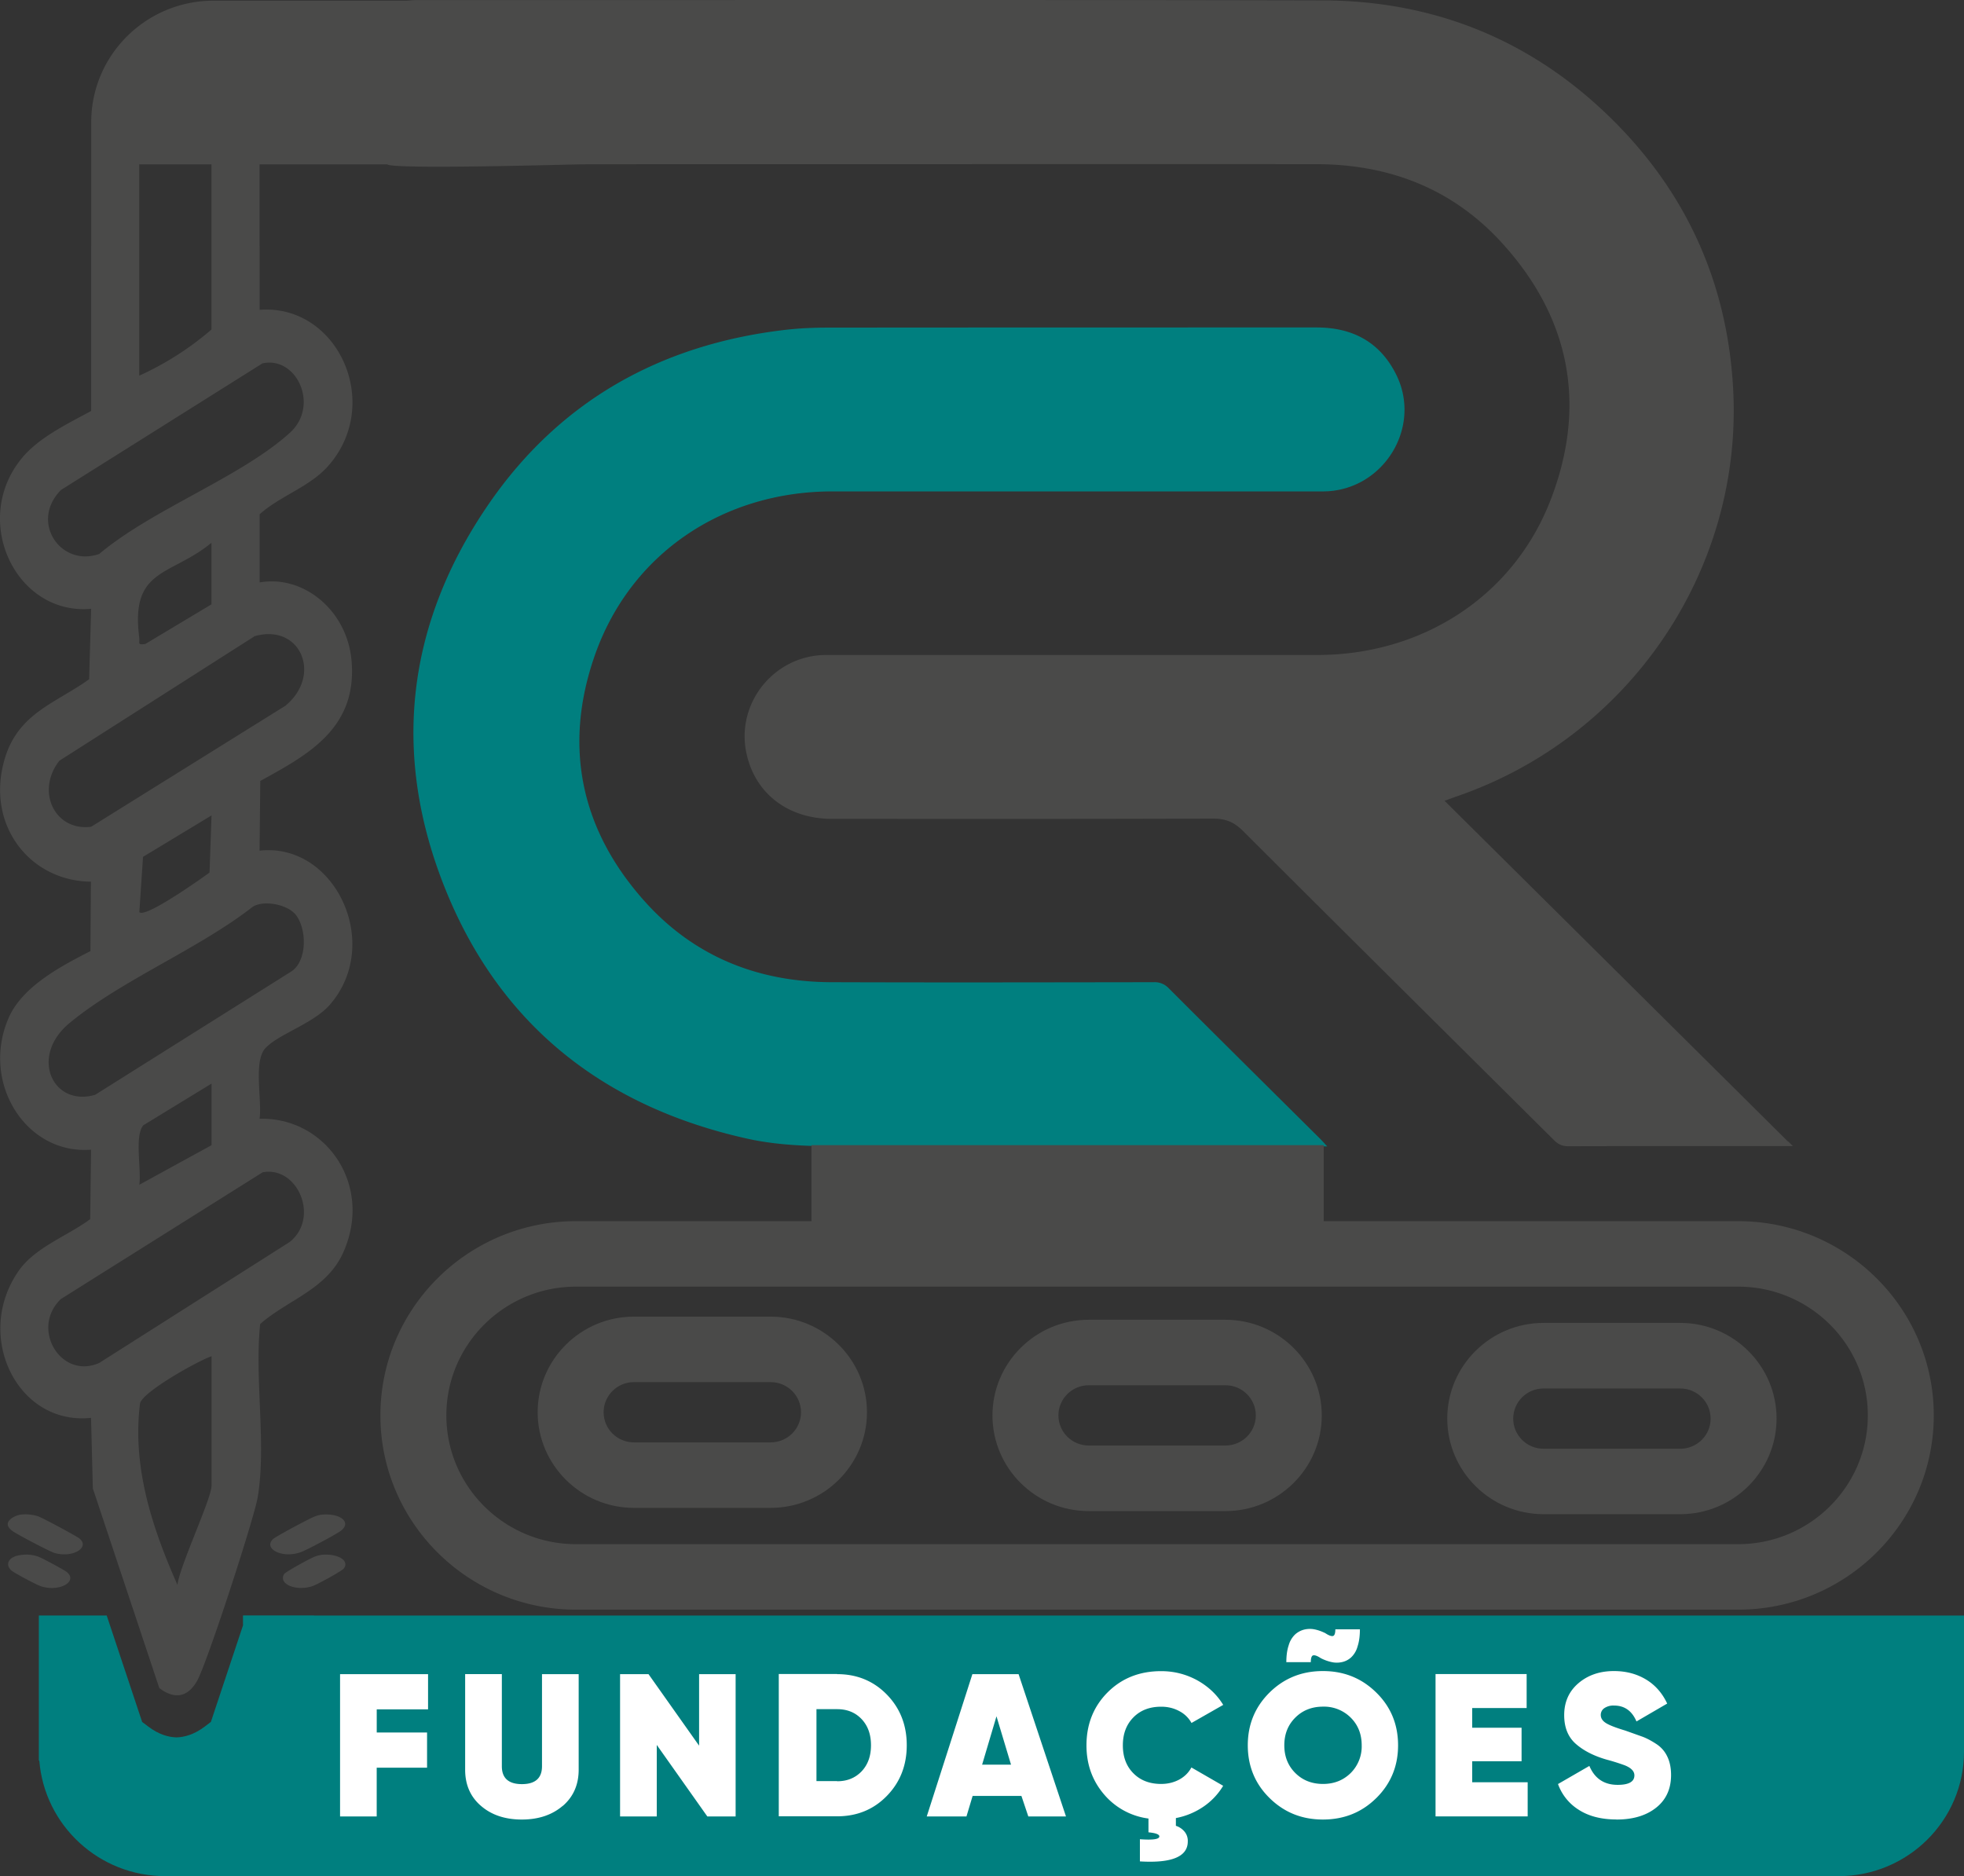 <svg xmlns="http://www.w3.org/2000/svg" width="67" height="64" fill="none"><rect width="100%" height="100%" fill="#333333" stroke="none"/><g clip-path="url(#a)"><path fill="#007F7F" d="M10.715 55.11H8.29v.338l-1.096 3.294-.213.162c-.361.272-.693.358-.96.366-.268-.008-.6-.094-.958-.366l-.214-.162-1.209-3.631H1.325v4.952h.016c.177 2.205 2.031 3.94 4.297 3.94h57.086c2.36 0 4.276-1.902 4.276-4.246v-4.644H10.715v-.002Z"/><path fill="#fff" d="M14.604 58.313h-1.752v.79h1.717v1.2h-1.718v1.664h-1.25v-4.855h3.002v1.2Zm4.592 3.293c-.361.309-.825.466-1.394.466-.57 0-1.033-.154-1.394-.466-.36-.308-.54-.722-.54-1.235v-3.26h1.252v3.143c0 .405.229.61.685.61.455 0 .685-.205.685-.61v-3.142h1.251v3.26c0 .512-.182.923-.54 1.234h-.005Zm4.655-4.494h1.244v4.855h-.965l-1.725-2.44v2.44h-1.252v-4.855h.97l1.726 2.44v-2.44h.002Zm4.709 0c.674 0 1.24.233 1.693.696.453.465.68 1.04.68 1.729 0 .688-.227 1.266-.68 1.73-.453.465-1.02.695-1.694.695h-1.992v-4.855h1.992v.005Zm0 3.654c.339 0 .616-.112.832-.337.213-.225.321-.52.321-.892 0-.371-.108-.667-.321-.892-.214-.225-.49-.338-.833-.338h-.706v2.454h.706v.005Zm6.52 1.201-.235-.7H33.18l-.21.7h-1.355l1.557-4.855h1.576l1.617 4.855h-1.288.003ZM33.504 60.2h.986l-.496-1.65-.49 1.65Zm6.104.658c.23 0 .435-.05.62-.149.184-.1.321-.238.416-.413l1.083.625a2.27 2.27 0 0 1-.68.717 2.48 2.48 0 0 1-.933.384v.264a.641.641 0 0 1 .28.181.492.492 0 0 1 .126.353c0 .518-.545.746-1.633.68v-.756c.442.032.663 0 .663-.096 0-.071-.123-.116-.371-.14v-.47a2.387 2.387 0 0 1-1.525-.835c-.393-.465-.59-1.017-.59-1.66 0-.723.24-1.325.721-1.809.483-.483 1.091-.724 1.826-.724.443 0 .851.105 1.23.311.377.21.672.487.888.84l-1.082.617a1 1 0 0 0-.417-.405c-.184-.1-.39-.15-.619-.15-.392 0-.706.121-.946.364-.24.244-.36.56-.36.955 0 .395.12.712.36.953.24.243.556.363.946.363h-.002Zm7.342.482c-.495.489-1.1.732-1.82.732-.719 0-1.322-.243-1.82-.733-.495-.486-.743-1.088-.743-1.8 0-.711.248-1.31.743-1.8.495-.488 1.101-.732 1.82-.732.72 0 1.323.244 1.82.733.496.486.744 1.088.744 1.8 0 .711-.248 1.31-.743 1.8Zm-2.76-.853c.25.248.566.371.943.371s.69-.123.943-.371a1.28 1.28 0 0 0 .377-.947c0-.385-.127-.699-.377-.947a1.286 1.286 0 0 0-.943-.372c-.377 0-.693.123-.943.372-.25.248-.377.562-.377.947 0 .384.127.698.377.947Zm-.308-3.778c0-.228.026-.421.081-.583a.82.82 0 0 1 .214-.364.724.724 0 0 1 .308-.168.814.814 0 0 1 .355-.01c.122.024.246.068.372.13.11.074.198.108.256.098.057-.01.086-.087.086-.228h.838c0 .228-.026.421-.081.586a.801.801 0 0 1-.214.366.663.663 0 0 1-.308.163.8.8 0 0 1-.361.002 1.472 1.472 0 0 1-.374-.136c-.11-.073-.195-.105-.253-.094-.055.01-.084.089-.084.233h-.838l.003.005Zm6.341 4.091h1.892v1.165h-3.143v-4.856h3.108v1.16h-1.857v.672h1.684v1.143h-1.684v.717Zm4.924 1.27c-.517 0-.946-.11-1.286-.328a1.714 1.714 0 0 1-.711-.881l1.07-.618c.181.43.503.646.964.646.382 0 .572-.107.572-.324 0-.141-.111-.256-.33-.343a7.297 7.297 0 0 0-.614-.193c-.448-.128-.8-.312-1.061-.544-.261-.233-.39-.558-.39-.974 0-.447.16-.81.484-1.088.325-.277.728-.416 1.212-.416.409 0 .772.094 1.091.285.316.189.559.466.727.824l-1.048.61c-.153-.361-.409-.542-.762-.542a.55.55 0 0 0-.34.092.274.274 0 0 0-.116.23c0 .108.058.199.172.272.113.074.334.16.666.26l.57.203c.147.053.305.136.479.249.174.112.3.259.384.437.085.178.127.387.127.625 0 .476-.171.848-.511 1.117-.34.27-.79.403-1.35.403v-.003Z"/><path fill="#007F7F" d="M28.4 16.764h16.728c2.044 0 3.409-2.177 2.497-3.995-.553-1.104-1.486-1.598-2.713-1.598-5.549 0-11.1 0-16.648.005-.495 0-.993.02-1.486.078-4.27.5-7.717 2.446-10.133 5.98-2.81 4.11-3.298 8.579-1.422 13.173 1.876 4.594 5.403 7.356 10.267 8.437 1.388.308 2.803.256 4.21.259 5.08.01 10.159.005 15.235.005h.343c-.108-.115-.163-.178-.221-.238-1.731-1.719-3.465-3.435-5.19-5.16a.65.65 0 0 0-.504-.203c-3.667.005-7.334.013-11.002 0-2.516-.008-4.687-.882-6.365-2.755-2.194-2.448-2.784-5.303-1.707-8.387 1.217-3.487 4.387-5.601 8.11-5.601h.002Z"/><path fill="#4A4A49" d="M61.001 38.948 49.28 27.318c.171-.061.274-.1.377-.137 5.907-2.012 9.798-7.712 9.468-13.902-.19-3.581-1.565-6.666-4.117-9.195-2.725-2.7-6.055-4.063-9.899-4.07C34.795-.01 24.48.004 14.164.004c-.08 0-.158.01-.287.019h-6.59C4.98.024 3.112 1.88 3.112 4.17v4.228h-.003v5.622c-.77.42-1.744.881-2.332 1.572-1.799 2.124-.25 5.41 2.332 5.177l-.068 2.402c-1.123.81-2.411 1.15-2.875 2.7-.677 2.257.846 4.188 2.935 4.206l-.016 2.37c-.953.487-2.313 1.188-2.787 2.271-.967 2.21.587 4.68 2.808 4.502l-.029 2.37c-.758.566-1.873.955-2.434 1.756-1.55 2.205-.06 5.292 2.463 5.023l.061 2.407 2.268 6.812c.498.377.951.337 1.283-.236.335-.578 1.947-5.535 2.074-6.278.3-1.797-.113-4.058.084-5.907.94-.827 2.271-1.175 2.835-2.444 1.035-2.32-.617-4.62-2.856-4.557.09-.62-.216-1.962.198-2.407.455-.489 1.638-.837 2.202-1.486 1.81-2.082.166-5.543-2.4-5.253l.024-2.378c1.62-.892 3.33-1.797 3.111-4.13-.155-1.67-1.615-2.907-3.132-2.643v-2.325c.698-.628 1.702-.93 2.334-1.643 1.889-2.133.327-5.536-2.334-5.332V8.398h-.003V5.606h4.352c.182.183 6.384 0 6.637 0 2.716-.008 5.43-.005 8.146-.005 5.638 0 11.273-.003 16.911 0 2.485 0 4.645.835 6.323 2.671 2.35 2.57 2.917 5.56 1.676 8.777-1.273 3.304-4.392 5.295-7.956 5.295H28.19c-1.789 0-3.117 1.666-2.716 3.398.31 1.35 1.428 2.193 2.911 2.193 4.331 0 8.66.007 12.991-.01.43 0 .725.12 1.023.418 3.532 3.526 7.079 7.04 10.62 10.558.14.139.279.202.479.202 2.448-.006 4.895-.006 7.345-.006h.319l-.158-.157-.003.008ZM4.751 5.606h2.463v5.635a10.214 10.214 0 0 1-2.464 1.575V5.604v.002ZM7.215 50.69c0 .435-1.075 2.708-1.162 3.375-.853-1.923-1.551-4.016-1.275-6.195.114-.403 1.955-1.436 2.44-1.603v4.423h-.003ZM8.96 39.992c1.196-.222 1.955 1.549.925 2.376l-6.5 4.128c-1.309.58-2.36-1.178-1.306-2.182l6.881-4.322ZM4.887 38.39l2.33-1.424v2.101l-2.464 1.35c.076-.52-.171-1.653.134-2.027Zm5.164-7.229c.419.458.45 1.601-.105 1.975l-6.7 4.212c-1.436.424-2.263-1.3-.87-2.451 1.776-1.465 4.387-2.514 6.242-3.96.371-.239 1.149-.084 1.43.227l.003-.003Zm-5.298-.044.126-1.886 2.337-1.413-.068 1.949c-.311.227-2.203 1.567-2.395 1.35Zm4.995-7.048L3.11 28.204c-1.238.16-1.9-1.206-1.085-2.252l6.662-4.249c1.563-.445 2.31 1.321 1.062 2.362v.003ZM4.75 21.745c-.308-2.376 1.073-2.082 2.464-3.228v2.1L4.956 21.97c-.285.031-.18-.016-.208-.225h.002Zm4.21-9.35c1.16-.251 1.955 1.444.925 2.373-1.683 1.52-4.695 2.608-6.497 4.128-1.304.468-2.39-1.086-1.306-2.182l6.878-4.322v.003Z"/><path fill="#4A4A49" d="M2.709 52.484c-.1-.084-1.25-.699-1.407-.756a1.408 1.408 0 0 0-.617-.055.793.793 0 0 0-.29.123c-.195.146-.16.288.024.429.13.1 1.28.709 1.45.756.626.173 1.208-.194.84-.497Zm7.569.46c.221-.083 1.22-.617 1.364-.732.361-.293-.055-.61-.698-.536a.948.948 0 0 0-.247.075c-.188.076-1.283.662-1.378.749-.359.33.318.688.959.444Zm-8.004.681c-.087-.071-.843-.477-.975-.524a1.25 1.25 0 0 0-.572-.055c-.469.053-.571.354-.308.552.11.084.83.471.983.518.635.202 1.272-.17.872-.491Zm8.67-.579a.98.98 0 0 0-.248.076c-.155.063-.959.503-1.003.576-.211.343.416.602.977.408.158-.055.996-.513 1.057-.596.216-.288-.24-.526-.78-.466l-.003.002Zm48.353-11.387H19.65c-3.68 0-6.673 2.971-6.673 6.626 0 3.655 2.993 6.627 6.673 6.627h39.646c3.68 0 6.673-2.972 6.673-6.627s-2.993-6.626-6.673-6.626Zm0 11.019H19.65c-2.44 0-4.423-1.97-4.423-4.393 0-2.422 1.984-4.392 4.423-4.392h39.646c2.44 0 4.423 1.97 4.423 4.392 0 2.423-1.984 4.393-4.423 4.393Z"/><path fill="#4A4A49" d="M26.29 44.916h-4.663c-1.813 0-3.285 1.465-3.285 3.262s1.475 3.262 3.285 3.262h4.663c1.813 0 3.286-1.465 3.286-3.262s-1.476-3.262-3.286-3.262Zm0 4.29h-4.663c-.572 0-1.035-.46-1.035-1.028 0-.568.463-1.028 1.035-1.028h4.663c.572 0 1.036.46 1.036 1.028 0 .568-.464 1.028-1.036 1.028Zm15.516-4.183h-4.664c-1.812 0-3.285 1.465-3.285 3.265s1.475 3.262 3.285 3.262h4.663c1.813 0 3.286-1.465 3.286-3.262s-1.476-3.265-3.285-3.265Zm0 4.29h-4.664c-.571 0-1.035-.46-1.035-1.028 0-.567.464-1.028 1.035-1.028h4.663c.572 0 1.036.46 1.036 1.028 0 .568-.464 1.028-1.035 1.028ZM57.32 45.13h-4.663c-1.812 0-3.285 1.465-3.285 3.262 0 1.798 1.475 3.263 3.285 3.263h4.664c1.812 0 3.285-1.465 3.285-3.263 0-1.797-1.475-3.262-3.285-3.262Zm0 4.293h-4.663c-.571 0-1.035-.46-1.035-1.028 0-.568.464-1.028 1.035-1.028h4.664c.571 0 1.035.46 1.035 1.028 0 .568-.464 1.028-1.035 1.028ZM45.157 39.066H27.682v2.784h17.475v-2.784Z"/></g><defs><clipPath id="a"><path fill="#fff" d="M0 0h67v64H0z"/></clipPath></defs></svg>